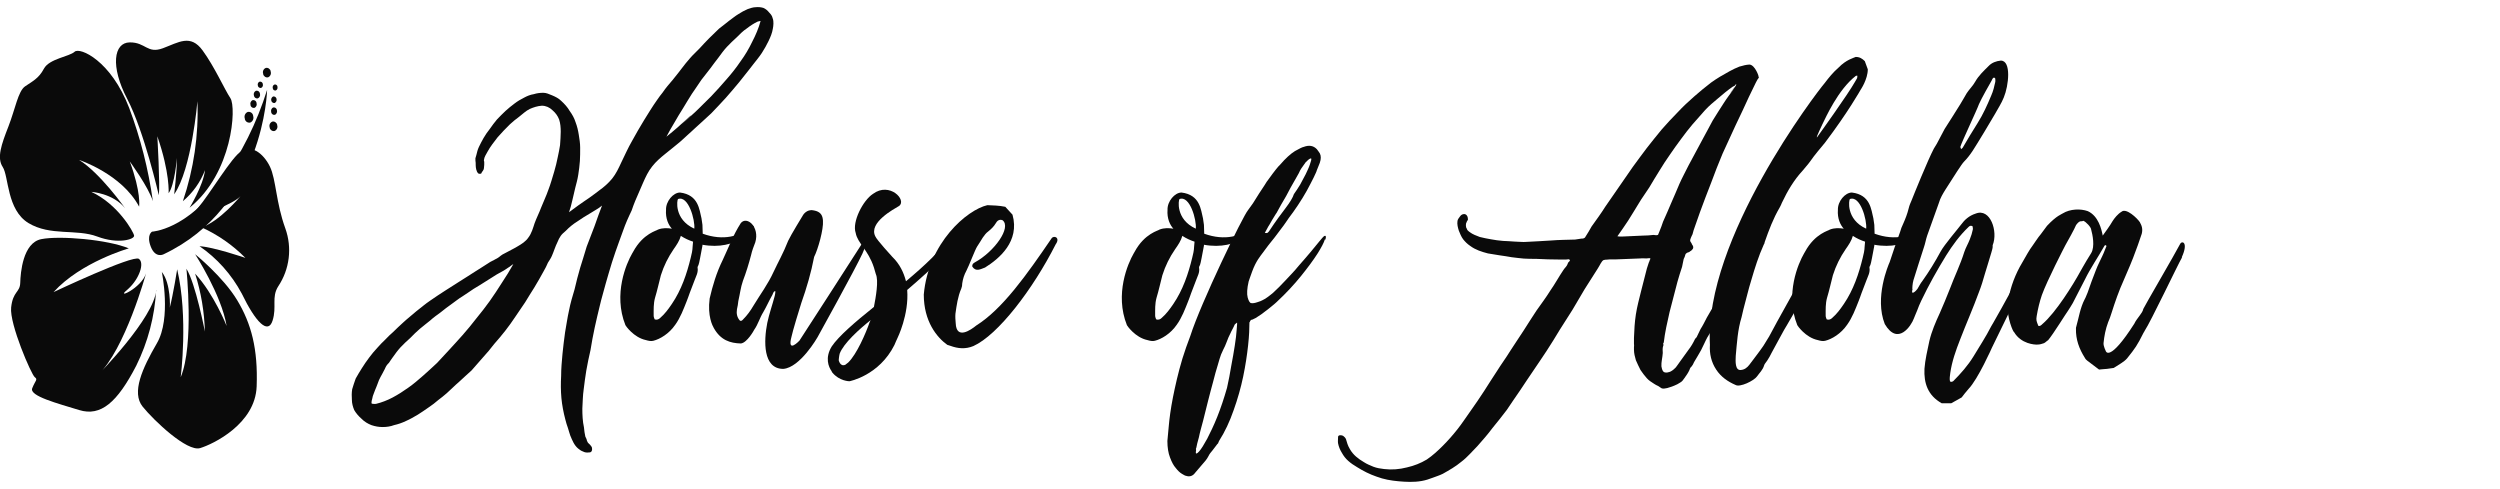 <?xml version="1.0" encoding="UTF-8"?>
<svg id="Layer_1" xmlns="http://www.w3.org/2000/svg" version="1.1" viewBox="0 0 184 36">
  <!-- Generator: Adobe Illustrator 29.8.1, SVG Export Plug-In . SVG Version: 2.1.1 Build 2)  -->
  <defs>
    <style>
      .st0 {
        fill: #0a0a0a;
      }
    </style>
  </defs>
  <g>
    <path class="st0" d="M11.25,14.79c-.33-2.34-.91-4.63-1.74-6.84-1.34-3.49-3.63-4.5-4.02-4.14s-1.87.51-2.26,1.25-.88.94-1.39,1.3-.71,1.64-1.22,2.95-.87,2.3-.42,2.98.29,3.16,1.9,4.13,3.52.41,5.06.99,2.75.21,2.71-.07-1.2-2.32-3.15-3.22c0,0,1.6.1,2.49,1.21,0,0-1.84-2.6-3.39-3.56,0,0,3.14,1.03,4.42,3.44,0,0,.16-1.04-.69-3.33,0,0,1.38,1.89,1.7,2.92h0Z"/>
    <path class="st0" d="M11.49,21.34c-.1,1.94-.6,3.83-1.46,5.57-1.4,2.71-2.61,3.76-4.2,3.27s-3.68-1.03-3.46-1.6.44-.64.19-.82-1.87-3.92-1.74-5.13.65-1.09.67-1.82.19-2.94,1.55-3.21,4.88.03,6.44.68c0,0-3.53,1-5.54,3.22,0,0,5.84-2.76,6.28-2.45s.02,1.48-.77,2.2l-.11.1c-.85.7,1.06-.13,1.41-1.23,0,0-1.55,5.64-3.55,7.48.01,0,4.13-4.18,4.3-6.25Z"/>
    <path class="st0" d="M11.91,20.02s.71,3.4-.36,5.24-1.89,3.63-1.05,4.67,3.27,3.34,4.23,3.05,4.06-1.78,4.16-4.54-.39-4.61-1.43-6.34-3.1-3.39-3.1-3.39c0,0,1.94,2.99,2.32,5.28,0,0-.94-2.37-2.32-3.85.44,1.38.68,2.81.72,4.26,0,0-.69-3.56-1.36-4.62,0,0,.58,5.6-.42,7.98,0,0,.57-4.43-.26-7.94,0,0-.29,1.84-.55,2.84.03,0,.09-1.8-.57-2.63h0ZM11.68,14.34s-1.07-4.68-2.32-7.07-.99-4.14.19-4.15,1.28.86,2.44.43,2.03-1.06,2.92.16c.89,1.22,1.6,2.84,2.05,3.52.45.68.16,5.51-3.01,8.06,0,0,1.01-1.63,1.14-2.77-.34.89-.9,1.67-1.63,2.29.8-2.37,1.17-4.86,1.07-7.36,0,0-.42,5-1.71,6.85,0,0,.2-1.61.2-2.67,0,0-.16,1.99-.61,2.59,0,0,.11-1.48-.83-4.19,0,0,.21,3.64.11,4.32Z"/>
    <path class="st0" d="M11.19,17.05s2.57-.12,5.11-3.7c1.48-2.05,2.61-4.33,3.36-6.74,0,0-.2,8.6-7.63,12.11,0,0-.59.31-.93-.56s.09-1.11.09-1.11ZM20.4,9.21c.06.17-.02.36-.19.43-.16.04-.32-.07-.36-.23,0,0,0-.02,0-.03-.06-.17.02-.36.19-.43.16-.04.32.07.36.23,0,0,0,.02,0,.03ZM20.38,8.11c.04.13-.02.28-.14.34-.13.03-.25-.05-.28-.18,0,0,0-.01,0-.02-.04-.13.02-.28.14-.34.13-.03.25.05.28.18,0,0,0,.01,0,.02ZM20.35,7.27c.04.12-.02.25-.13.31-.11.02-.22-.05-.25-.16,0,0,0,0,0-.01-.04-.12.02-.25.13-.31.11-.02.22.05.25.16,0,0,0,0,0,.01ZM20.42,6.39c.03.11-.02.22-.12.27-.1.02-.2-.04-.22-.14,0,0,0-.01,0-.02-.04-.11.01-.23.12-.28.1-.02.2.04.22.14,0,0,0,.02,0,.03ZM19.92,5.26c.06.17-.02.36-.19.43-.16.04-.32-.07-.36-.23,0,0,0-.02,0-.03-.06-.17.02-.36.19-.43.16-.04.32.07.36.23,0,0,0,.02,0,.03ZM19.34,6.18c.04.11-.01.24-.12.29-.11.02-.21-.04-.24-.15,0,0,0-.01,0-.02-.04-.11.01-.24.12-.29.11-.02.21.04.24.15,0,0,0,.01,0,.02ZM19.13,6.89c.05.14-.02.29-.15.35-.13.03-.26-.05-.29-.19,0,0,0-.01,0-.02-.05-.14.02-.29.15-.35.13-.03.26.05.29.19,0,0,0,.01,0,.02Z"/>
    <path class="st0" d="M18.88,7.58c.05.14-.02.3-.15.36-.13.03-.27-.06-.29-.19,0,0,0-.01,0-.02-.05-.14.02-.3.15-.36.13-.03.27.06.29.19,0,0,0,.01,0,.02ZM18.63,8.53c.07.19-.02.41-.21.49-.18.04-.36-.07-.4-.26,0,0,0-.02,0-.03-.07-.19.02-.41.21-.49.18-.04.36.07.4.26,0,0,0,.02,0,.02Z"/>
    <path class="st0" d="M14.67,18.11c1.3.89,2.37,2.09,3.12,3.49,1.04,2.15,1.94,3.03,2.27,2s-.1-1.71.42-2.53c.84-1.26,1.03-2.84.52-4.26-.69-1.89-.68-3.6-1.13-4.54s-1.47-1.86-2.4-.9-2.47,3.63-3.26,4.32c1.05-.47,1.97-1.19,2.69-2.08-.45.89-1.13,1.64-1.97,2.19,0,0,2.2-.75,2.77-1.36,0,0-1.55,1.88-2.87,2.29,1.21.55,2.3,1.31,3.23,2.25,0,0-2.4-.82-3.4-.86h0Z"/>
  </g>
  <g>
    <path class="st0" d="M56.88,1.35c.07.24.05.53,0,.77-.05.31-.17.6-.31.89s-.31.6-.5.89c-.19.29-.41.55-.62.82-.19.24-.38.5-.58.74-.14.19-.31.38-.46.58-.31.38-.65.77-.98,1.15-.34.38-.72.77-1.08,1.15-.38.36-.79.72-1.18,1.08-.19.17-.38.36-.58.53-.19.17-.36.34-.55.5-.36.29-.7.58-1.06.86-.36.29-.7.58-.98.94-.29.36-.48.77-.67,1.2-.19.43-.38.89-.58,1.34-.1.22-.17.46-.26.7-.12.26-.24.5-.34.74-.22.5-.38,1.03-.58,1.54-.19.5-.36,1.03-.53,1.54-.17.53-.31,1.06-.46,1.56-.14.55-.31,1.08-.43,1.61-.14.55-.26,1.1-.38,1.63-.12.55-.22,1.1-.31,1.66-.12.5-.22,1.01-.31,1.51-.07.46-.14.91-.19,1.37-.07.46-.07.94-.1,1.42,0,.46.02.94.12,1.39.02.22.05.46.1.67.05.1.1.19.12.31l.07.14s.05.05.07.07c.07.05.12.12.17.19.05.05.07.12.07.22,0,.07-.02.14-.07.19-.05.05-.12.05-.19.05-.12.02-.29,0-.41-.07-.14-.05-.24-.12-.36-.22-.29-.24-.43-.6-.58-.96-.05-.17-.12-.36-.17-.55-.07-.19-.14-.41-.19-.62-.14-.53-.24-1.06-.29-1.58-.05-.55-.05-1.1-.02-1.63,0-.55.05-1.08.1-1.63.05-.53.12-1.06.19-1.58.1-.55.17-1.08.29-1.61.1-.53.26-1.06.41-1.56.12-.53.26-1.06.41-1.58.17-.5.31-1.03.48-1.56.19-.5.38-1.01.58-1.51.17-.5.36-1.01.55-1.51-.26.22-.55.36-.84.55-.34.19-.67.41-.98.62-.31.19-.6.43-.86.7-.14.12-.26.22-.36.36-.1.14-.17.29-.24.46-.17.34-.26.67-.41,1.01-.07.17-.19.34-.29.5-.1.22-.19.43-.31.62-.22.41-.46.82-.7,1.22-.22.36-.46.72-.67,1.08-.24.36-.48.72-.72,1.06-.24.36-.48.7-.74,1.03-.26.34-.55.67-.82.98-.26.34-.53.67-.82.98-.29.31-.55.65-.84.96-.31.29-.65.58-.94.86-.31.26-.58.55-.89.82-.19.17-.41.34-.62.5-.22.19-.46.38-.72.55-.26.19-.53.36-.79.53-.29.17-.58.34-.86.46-.29.14-.58.24-.89.31-.26.1-.55.14-.84.14s-.55-.05-.82-.14c-.26-.1-.53-.26-.72-.46-.22-.19-.41-.41-.55-.65-.1-.24-.17-.5-.17-.74-.02-.26-.02-.53.02-.79.07-.26.17-.53.26-.79.14-.26.31-.53.46-.77.17-.26.34-.53.53-.77.19-.26.38-.48.6-.72.19-.22.38-.41.6-.62.17-.19.36-.36.55-.53.24-.24.48-.46.74-.7.31-.29.65-.55.98-.84.34-.26.67-.55,1.03-.79.36-.26.72-.48,1.08-.72.38-.24.74-.48,1.13-.72.36-.22.72-.46,1.1-.7.36-.22.72-.46,1.1-.7.19-.1.38-.19.58-.31.14-.1.29-.24.46-.31.34-.19.67-.34.98-.53.29-.17.6-.36.79-.65.24-.31.34-.7.46-1.06.14-.38.34-.77.48-1.15.17-.43.38-.86.53-1.3.17-.43.29-.89.43-1.34.1-.34.19-.7.26-1.06.07-.29.12-.6.17-.89.02-.34.05-.65.05-.98,0-.29-.02-.62-.12-.91-.1-.26-.26-.48-.48-.67-.22-.22-.5-.34-.79-.34-.31.02-.62.12-.89.24-.29.14-.53.38-.79.58-.24.17-.46.36-.67.55-.31.31-.62.62-.91.96-.26.34-.53.67-.74,1.06-.1.19-.24.38-.26.6-.02.05.02.1.02.14v.22c0,.07-.02.14-.02.22s-.02.12-.05.17-.05.1-.1.14c-.02.02-.02.1-.07.12-.05.02-.12.02-.17,0-.05-.02-.1-.1-.12-.14-.1-.22-.1-.43-.1-.65-.02-.1-.02-.22-.02-.34.02-.07.05-.17.07-.24.05-.22.1-.41.19-.6.1-.22.22-.43.34-.65.14-.24.29-.46.46-.67.17-.24.34-.48.53-.7.22-.22.41-.43.62-.62.22-.19.43-.38.67-.55.22-.17.46-.31.7-.43.22-.12.46-.22.72-.26.22-.07.46-.1.7-.1.22,0,.43.1.65.19.24.1.48.22.67.41.24.22.46.46.62.74.19.26.34.53.43.82.12.31.19.62.24.94.05.31.1.62.1.94,0,.34,0,.67-.02.98-.02.34-.07.67-.12,1.01-.05.34-.14.65-.22.96-.07.31-.14.62-.22.94-.07.31-.14.58-.24.86.24-.17.48-.36.72-.53.26-.19.53-.36.77-.53.26-.19.5-.36.74-.55.34-.24.67-.53.94-.86.29-.36.48-.77.67-1.18.26-.53.5-1.08.79-1.58.29-.53.58-1.03.89-1.54.31-.5.62-1.01.96-1.49.14-.19.26-.38.41-.55.12-.17.24-.34.36-.48.17-.22.34-.38.5-.6.19-.22.36-.46.55-.7.19-.24.38-.5.6-.74.22-.26.48-.48.72-.74.22-.24.46-.5.7-.74.24-.24.48-.46.72-.7.24-.19.5-.38.74-.58.24-.17.46-.36.7-.5.22-.14.43-.26.67-.36.19-.07.41-.14.6-.14.19-.02.38,0,.55.05.17.07.31.19.43.34.22.22.24.34.26.46ZM27.43,29.72l.02.02s-.02-.02-.05-.02c.1,0,.19.02.29,0,.41-.1.82-.26,1.2-.46.41-.22.79-.46,1.15-.72.38-.26.74-.58,1.1-.89.34-.31.7-.62,1.03-.94.29-.31.6-.65.89-.96.34-.36.65-.72.98-1.08.36-.41.7-.82,1.03-1.25.34-.41.67-.84.98-1.27.31-.43.6-.89.89-1.34.31-.46.58-.91.84-1.37-.14.07-.24.19-.38.26-.26.19-.55.34-.84.5-.29.19-.58.36-.84.53-.29.19-.58.36-.86.53-.26.19-.55.36-.82.55-.29.17-.53.38-.82.58-.26.19-.53.38-.79.6-.26.19-.53.38-.77.6-.26.22-.53.41-.77.62-.24.22-.48.43-.7.67-.24.22-.48.43-.7.67-.22.24-.41.5-.6.77-.1.12-.17.26-.26.38-.07.07-.14.14-.19.22-.05.07-.07.14-.12.24-.07.12-.12.24-.19.36-.07.14-.17.29-.24.46-.07.17-.12.34-.19.5-.07.14-.12.31-.19.48-.05.12-.1.26-.12.41-.02.07-.05.17-.05.26,0,.05.02.1.07.1.07-.02-.43.05,0-.02ZM50.83,8.53c-.14.12-1.1,1.01-.94.84.41-.34.84-.72,1.25-1.1.41-.38.79-.79,1.2-1.18.38-.41.77-.82,1.13-1.25.38-.43.72-.86,1.03-1.32.34-.46.62-.94.86-1.44.26-.5.48-1.01.62-1.54-.07.02-.14.02-.22.05-.29.14-.55.31-.79.5-.29.19-.5.41-.74.65-.26.24-.5.46-.74.72-.22.24-.41.5-.62.79-.19.24-.38.5-.58.77-.22.29-.46.58-.67.86-.24.34-.46.7-.7,1.03-.22.34-.43.7-.65,1.06-.22.34-.43.7-.62,1.03-.22.36-.41.7-.6,1.06.29-.22.55-.46.84-.7.84-.77,1.03-.94.94-.84Z"/>
    <path class="st0" d="M51.7,17.98v.1c-.12.62-.24,1.32-.29,1.42-.02.05-.07.12-.07.19.07.36-.12.65-.22.94-.12.31-.24.62-.36.94-.07.19-.14.41-.22.6-.24.6-.46,1.2-.84,1.73-.46.67-1.13,1.06-1.61,1.18-.17.05-.38,0-.55-.05-.91-.19-1.51-1.08-1.51-1.1-.91-2.28.07-4.54.5-5.28.02-.05.07-.1.07-.12.74-1.37,1.78-1.56,1.82-1.63.36-.14.7-.12,1.03-.07-.24-.26-.48-.74-.43-1.39-.02-.62.53-1.27,1.03-1.27,1.37.17,1.42,1.27,1.58,1.9.02.1.05.31.07.48,0,.19.02.48.02.65,1.51.55,2.81.19,3.46-.53,0,0,.19-.19.29,0,.07.1-1.18,1.82-3.79,1.34ZM51.02,17.79c-.31-.1-.62-.24-.91-.43-.1.36-.31.67-.53.98-.41.6-.72,1.22-.94,1.92-.14.53-.26,1.1-.43,1.66-.12.43-.1.89-.1,1.32,0,.1.05.19.07.26.17.07.31,0,.41-.1.34-.29.6-.65.86-1.03.7-1.03,1.1-2.21,1.39-3.41.17-.69.1-.53.17-1.18ZM49.9,14.65c-.07.05-.31,1.49,1.2,2.18.07-.62-.43-2.47-1.2-2.18Z"/>
    <path class="st0" d="M63.53,17.79c.29-.43.36-.05-.05.86-.5,1.1-3.31,6.17-3.31,6.17,0,0-1.27,2.23-2.52,2.33-1.51,0-1.44-2.06-1.18-3.38.14-.67.38-1.34.55-1.99.02-.07.05-.26.05-.34-.12-.05-.19.19-.22.26-.24.41-.43.86-.67,1.27-.26.41-.38.89-.67,1.3-.02.05-.53.96-.98,1.01-.79-.02-1.49-.24-1.99-1.13-.1-.17-.48-.89-.31-2.18.22-.94.5-1.9.96-2.83.43-.91.77-1.85,1.34-2.73.46-.53,1.39.31,1.06,1.42-.12.31-.24.62-.31.94-.17.65-.36,1.27-.6,1.9-.17.48-.22.98-.34,1.49-.02.19-.05.41-.1.6-.05.31,0,.6.22.84.1.05.17-.02.24-.1.29-.29.53-.62.74-.98.55-.91,1.06-1.56,1.51-2.54.31-.67.7-1.34,1.06-2.26.17-.38,1.1-1.9,1.1-1.9,0,0,.26-.43.74-.34.07.02.14.02.22.05.36.12.48.36.5.72.05.62-.36,2.09-.65,2.66-.22,1.15-.55,2.28-.94,3.38-.1.29-.67,2.18-.72,2.47-.36,1.32.58.31.58.31,0,0,4.13-6.38,4.61-7.15.02-.02.05-.07.07-.12Z"/>
    <path class="st0" d="M70.06,18.22c-.22.29-1.3,1.42-3.29,3.12.14,1.82-.72,3.55-.72,3.55,0,0-.19.41-.22.5-1.13,2.26-3.31,2.67-3.31,2.67,0,0-.74,0-1.27-.65-.02-.02-.02-.05-.05-.1-.22-.31-.5-.98.02-1.82.5-.74,1.7-1.78,3.1-2.9.14-.72.36-1.94.14-2.42l-.14-.48c-.43-1.32-1.2-1.78-1.34-2.54-.29-.82.55-2.42,1.27-2.88,1.22-.91,2.52.46,1.92.89-.36.22-2.26,1.22-1.75,2.23.1.26,1.25,1.51,1.25,1.51.55.53.84,1.15,1.01,1.8,1.37-1.15,2.62-2.3,3.17-3.26.07-.19.29-.26.46-.1s.05.5-.24.89ZM64.01,23.7s.05-.1.07-.14c-.84.67-1.99,1.7-2.28,2.47-.05.19-.07.48-.07.48,0,0,.1.5.48.34.07-.05.14-.1.22-.17.62-.6,1.3-2.16,1.58-2.98Z"/>
    <path class="st0" d="M77.71,17.96c-1.7,3.36-4.27,6.7-6.07,7.51-.58.24-1.13.19-1.7-.02-.07-.02-.14-.05-.22-.07-.77-.55-1.73-1.73-1.73-3.7.34-3.82,3.19-6.24,4.68-6.58.41.02.84.02,1.32.12.17.19.34.38.53.58.55,1.97-.98,3.24-2.02,3.89-.34.12-.67.34-.94-.07-.02-.17.07-.24.19-.31,1.44-.79,2.71-2.57,2.04-3.1-.24-.1-.41.05-.5.22-.14.24-.34.43-.55.6-.17.12-.29.29-.41.46-.14.22-.26.43-.41.65s-.6,1.42-.79,1.78c-.17.31-.26.6-.31.94,0,.14-.02.26-.07.38-.26.6-.34,1.22-.43,1.85-.02.24,0,.46.02.7.05,1.25,1.13.48,1.51.17,1.94-1.22,3.72-3.74,5.54-6.41.17-.26.67-.07.31.43Z"/>
    <path class="st0" d="M88.61,17.98v.1c-.12.62-.24,1.32-.29,1.42-.02.05-.07.12-.07.19.07.36-.12.65-.22.94-.12.31-.24.62-.36.94-.07.19-.14.41-.22.6-.24.6-.46,1.2-.84,1.73-.46.67-1.13,1.06-1.61,1.18-.17.05-.38,0-.55-.05-.91-.19-1.51-1.08-1.51-1.1-.91-2.28.07-4.54.5-5.28.02-.05.07-.1.07-.12.74-1.37,1.78-1.56,1.82-1.63.36-.14.7-.12,1.03-.07-.24-.26-.48-.74-.43-1.39-.02-.62.53-1.27,1.03-1.27,1.37.17,1.42,1.27,1.58,1.9.02.1.05.31.07.48,0,.19.02.48.02.65,1.51.55,2.81.19,3.46-.53,0,0,.19-.19.29,0,.07.1-1.18,1.82-3.79,1.34ZM87.93,17.79c-.31-.1-.62-.24-.91-.43-.1.36-.31.67-.53.98-.41.6-.72,1.22-.94,1.92-.14.53-.26,1.1-.43,1.66-.12.43-.1.89-.1,1.32,0,.1.05.19.07.26.17.07.31,0,.41-.1.34-.29.6-.65.86-1.03.7-1.03,1.1-2.21,1.39-3.41.17-.69.1-.53.17-1.18ZM86.81,14.65c-.07.05-.31,1.49,1.2,2.18.07-.62-.43-2.47-1.2-2.18Z"/>
    <path class="st0" d="M97.51,17.62c-.07.24-.26.6-.55,1.06-.31.48-.7,1.01-1.2,1.63-.5.62-1.1,1.27-1.8,1.92-.07.07-.19.17-.34.29-.17.14-.31.26-.48.38-.17.14-.34.26-.5.36-.17.12-.29.19-.38.22-.02.02-.07.05-.14.05-.07.02-.12.1-.14.19l-.02-.02c0,.43-.02,1.01-.1,1.73s-.19,1.46-.36,2.28-.41,1.66-.7,2.47c-.29.84-.65,1.61-1.08,2.28-.02.05-.05.12-.07.17-.05.05-.1.1-.12.14-.1.14-.19.26-.29.38-.12.14-.22.26-.29.41-.12.24-.29.43-.46.62s-.36.41-.53.62c-.17.24-.41.31-.67.22-.05,0-.14-.05-.29-.14-.17-.1-.31-.24-.46-.43-.17-.19-.31-.46-.43-.79-.12-.31-.19-.72-.19-1.2.02-.14.05-.5.1-1.08s.14-1.27.31-2.14c.17-.84.38-1.8.7-2.86.17-.53.36-1.1.58-1.66.77-2.42,3.86-8.81,4.25-9.26.12-.17.24-.34.36-.5.31-.5.6-.96.86-1.34.1-.17.19-.31.29-.43.43-.6.72-.96.84-1.06.41-.48.79-.82,1.1-1.01.31-.17.53-.29.65-.31.38-.14.7-.1.96.17.1.12.17.24.22.31.05.1.07.19.07.31,0,.1-.02.24-.07.38-.05.14-.12.31-.22.55-.02.1-.12.29-.24.55-.14.29-.31.6-.5.96-.19.34-.41.7-.65,1.06-.24.36-.46.67-.67.94-.05.07-.17.26-.38.55-.22.29-.43.58-.67.89-.29.36-.6.74-.91,1.18-.12.17-.46.55-.74,1.32-.14.41-.24.65-.26.74-.12.53-.14.91-.07,1.18.07.26.17.41.26.41.12.02.26,0,.46-.07.17-.05.29-.1.36-.14.22-.1.48-.29.79-.55.29-.26.6-.58.91-.91.31-.34.65-.67.96-1.06.31-.36.62-.7.89-1.03.26-.31.48-.58.65-.79s.29-.34.34-.38c.14-.07.17.02.1.26ZM91.05,23.74c-.1.07-.14.12-.17.14-.07.17-.17.34-.24.48s-.14.31-.22.46c-.12.29-.19.5-.26.65-.07.14-.17.34-.29.62-.07.17-.14.43-.24.77-.12.36-.22.77-.34,1.22-.12.46-.26.94-.38,1.44s-.24.98-.36,1.44c-.12.46-.24.86-.31,1.22-.1.36-.17.62-.19.77-.02.05-.05.1-.02.14,0,.05,0,.12-.02.19,0,.14.07.14.24-.05.17-.19.36-.5.6-.94.22-.43.48-.96.74-1.61.26-.65.5-1.37.72-2.14.12-.53.22-1.06.31-1.61.1-.53.19-1.03.26-1.49.07-.46.12-.84.14-1.18.02-.31.05-.5.02-.55ZM93.93,15.7c-.24.38-.41.67-.5.84-.07.1-.12.19-.17.29-.05.1-.1.19-.17.31.1.02.17.02.22-.02.05-.05.1-.1.12-.14.46-.7.87-1.25,1.2-1.68.31-.41.53-.77.6-1.01.14-.19.29-.43.46-.7.14-.26.29-.53.41-.77.12-.26.24-.5.31-.72s.12-.36.1-.43c-.05-.02-.1,0-.17.05-.07.07-.17.14-.24.22-.07.1-.14.19-.22.31-.07.1-.14.19-.19.29-.02.07-.14.29-.36.67-.22.36-.43.77-.67,1.22-.26.43-.5.86-.72,1.27Z"/>
    <path class="st0" d="M129.46,5.7s-.07.1-.1.14c-.05.1-.1.17-.14.26-.17.34-.34.7-.5,1.03-.31.7-.65,1.39-.98,2.09-.31.7-.65,1.39-.96,2.09-.29.7-.58,1.42-.84,2.14-.29.72-.55,1.44-.82,2.16-.12.36-.26.72-.38,1.08-.07.17-.12.36-.17.55-.05.07-.07.17-.12.26-.02.07-.07.14-.05.24.02.07.1.14.12.22.02.07.1.12.1.22.02.1-.05.17-.12.24-.02.02-.05.05-.1.07-.02.02-.05.05-.1.07-.05.02-.1.02-.14.05-.07.05-.1.07-.12.14-.02.1-.07.22-.12.31-.05.19-.07.38-.12.58-.12.36-.24.74-.34,1.1-.19.74-.38,1.49-.58,2.23-.17.74-.34,1.49-.43,2.26,0,0-.02-.02-.02,0,.02.02-.02.02-.02.05,0,.05.02.07.02.1,0,.07-.05.14-.05.22-.02.12,0,.24,0,.38-.02.34-.12.67-.1.98.02.12.05.26.12.36.07.1.17.1.29.1.12-.02.24-.05.34-.12.12-.07.22-.17.31-.26.1-.14.22-.29.31-.43.22-.29.41-.58.62-.86.19-.24.34-.5.48-.79.02-.05.1-.1.12-.14.1-.19.19-.38.29-.6.17-.26.31-.55.46-.84.19-.34.38-.65.58-.98.19-.34.38-.67.58-1.03.19-.31.38-.65.55-.96.17-.29.29-.55.46-.84.1-.17.22-.36.31-.53.05-.07.12-.12.17-.19.19-.29.34-.6.5-.91.07-.12.29-.19.41-.07.1.07.12.19.1.31,0,.22-.05.43-.14.62-.1.17-.19.34-.29.5-.12.24-.24.5-.38.74-.14.29-.34.55-.48.84-.19.31-.34.6-.53.91-.17.29-.34.55-.5.84-.14.24-.29.5-.43.74-.1.17-.19.36-.29.55-.05.07-.12.14-.17.24-.14.22-.29.46-.41.67-.17.31-.29.62-.46.94-.14.26-.31.53-.48.82-.07.1-.1.24-.19.34-.02.05-.1.1-.12.14-.02.05-.05.1-.07.17-.1.22-.22.38-.36.58-.05.07-.1.14-.14.19s-.1.1-.17.14c-.14.1-.29.17-.46.24s-.34.12-.5.17c-.12.02-.29.07-.41.02-.1-.05-.17-.12-.26-.17-.1-.05-.22-.1-.31-.17-.19-.12-.38-.24-.53-.41-.17-.19-.31-.38-.46-.6-.12-.24-.24-.48-.34-.72-.07-.24-.14-.5-.14-.77v-.19c0-.07.02-.14,0-.22v-.46c.02-.58.05-1.15.14-1.73s.24-1.13.38-1.7c.14-.55.29-1.13.43-1.68.05-.14.1-.29.14-.43.02-.07.07-.12.07-.19.02-.02.05-.07.05-.12-.02-.02-.07-.02-.1-.02-.07,0-.12.02-.19.02-.14,0-.31-.02-.46,0-.6.02-1.18.05-1.78.07h-.46c-.07,0-.14.02-.22.02-.05,0-.12,0-.19.02-.14.02-.19.17-.26.26-.07.12-.14.26-.22.38-.31.5-.65,1.01-.96,1.51-.29.5-.6,1.01-.89,1.51-.31.5-.65,1.01-.96,1.51-.29.5-.62,1.01-.94,1.51s-.65.96-.98,1.46c-.34.48-.65.98-.98,1.46-.34.48-.65.96-.98,1.44-.34.46-.7.89-1.06,1.34-.34.46-.72.89-1.1,1.32-.38.38-.74.82-1.18,1.15-.43.36-.89.62-1.37.89-.24.12-.48.19-.74.29-.26.1-.53.19-.82.24-.58.1-1.15.07-1.7.02-.55-.05-1.08-.14-1.61-.34-.5-.17-.98-.41-1.44-.7-.24-.14-.46-.29-.65-.46-.19-.17-.34-.36-.46-.58-.14-.22-.24-.46-.29-.72-.02-.12,0-.26,0-.41,0-.07,0-.14.1-.17.1-.02.22,0,.29.05.07.05.14.12.19.22.07.24.14.5.29.74.24.43.62.72,1.03.96.21.14.46.24.7.34.26.1.53.14.79.17.58.07,1.13.02,1.68-.12.53-.12,1.01-.31,1.46-.58.43-.29.82-.65,1.18-1.01.38-.38.74-.79,1.08-1.22.34-.43.65-.91.98-1.37.34-.48.67-.96.98-1.44s.62-.98.94-1.46c.31-.5.67-.98.98-1.49.34-.5.65-1.01.98-1.49.31-.5.65-1.01.96-1.49.34-.48.7-.96,1.01-1.46.34-.48.62-1.01.96-1.51.07-.12.19-.22.26-.34.05-.07.05-.14.1-.22.02-.02.05-.05.07-.07.02-.02.05-.05.05-.07.02-.05-.02-.07-.07-.1-.07,0-.14.02-.22.02h-.43c-.6,0-1.2-.02-1.78-.05-.31,0-.6,0-.89-.02-.29-.02-.6-.07-.89-.1-.29-.05-.58-.1-.89-.14-.29-.05-.58-.1-.86-.14-.46-.12-.91-.26-1.3-.55-.21-.14-.38-.31-.53-.5-.14-.19-.22-.41-.31-.62-.07-.22-.14-.48-.1-.72.02-.12.1-.22.17-.31.07-.1.14-.17.26-.19.22-.05.34.17.34.36,0,.05,0,.1-.05.12-.03.05-.03.07-.05.12-.05.07-.05.17-.05.24,0,.1.02.17.07.24.03.05.03.1.07.12.05.05.1.1.14.12.22.17.48.26.74.36.26.07.55.12.82.17.29.05.58.1.89.12.29.02.58.02.86.05.29,0,.58.05.89.02.58-.02,1.18-.07,1.78-.1.6-.05,1.2-.05,1.78-.07.17-.02.31-.05.46-.07.05,0,.12,0,.17-.02.05-.02.1-.05.12-.1.17-.26.31-.5.46-.77.34-.48.7-.96,1.01-1.46.34-.48.67-.98,1.01-1.46.34-.48.67-.98,1.01-1.46.34-.48.7-.94,1.03-1.39.36-.46.72-.91,1.1-1.37.38-.43.77-.86,1.18-1.27.38-.41.79-.79,1.2-1.15.41-.36.82-.7,1.25-1.03.43-.31.89-.58,1.37-.84.22-.12.46-.24.72-.34.12-.02.24-.07.38-.1.12-.02.24-.05.36-.05.41.02.72.91.67.91ZM127.65,6.46c.05-.07.1-.14.14-.22v-.02s-.02-.02-.05,0l-.02.02s-.02.05-.05.07c-.05.02-.1.05-.14.07-.38.26-.72.55-1.06.84s-.67.55-.98.89c-.31.34-.6.67-.91,1.03-.29.34-.58.72-.86,1.1-.26.36-.55.74-.82,1.15-.26.38-.53.77-.77,1.18-.26.41-.5.82-.74,1.22-.26.41-.55.79-.79,1.2-.26.41-.5.84-.77,1.25-.24.38-.53.77-.79,1.15.05,0,.12.02.17.02h.17c.5-.02,1.03-.05,1.54-.07.26,0,.53-.02.77-.05.07,0,.14.02.19.02s.1,0,.14-.02c.02-.02.05-.07.05-.1.02-.05.05-.12.07-.17.1-.24.19-.48.26-.7.1-.24.22-.48.31-.7.19-.46.41-.94.6-1.39.19-.46.38-.91.62-1.37.22-.46.46-.89.7-1.34.24-.46.48-.89.72-1.34.24-.43.46-.86.7-1.3.26-.43.53-.84.79-1.25.26-.41.55-.79.84-1.18.05-.07-.77.96-.02-.02Z"/>
    <path class="st0" d="M134.21,17.7c.24-.34.82-.14.34.86-.46,1.01-2.86,5.06-3.02,5.35-.17.24-.96,1.75-1.13,2.04-.1.22-.22.41-.34.6-.07.12-.19.22-.22.34-.1.34-.34.55-.53.82-.22.31-1.25.82-1.58.62-.55-.24-1.06-.58-1.42-1.13-.36-.55-.5-1.15-.46-1.82-.43-7.78,7.87-18.6,8.45-19.27.31-.41.62-.79,1.01-1.13.58-.6,1.13-.72,1.27-.79.29,0,.48.12.67.31.07.19.14.38.22.6,0,.74-.53,1.51-.53,1.51,0,0-.91,1.63-2.62,3.89-.38.46-.77.91-1.1,1.39-.17.24-.36.43-.53.65-.65.7-1.13,1.51-1.54,2.38-.05.12-.1.24-.17.36-.48.82-.79,1.66-1.1,2.54,0,.05-.02.12-.07.19-.38.84-.65,1.7-.91,2.59-.22.7-.38,1.42-.58,2.14-.05.19-.1.41-.14.6-.29.94-.34,1.9-.43,2.86-.02.41-.05,1.08.38,1.03.26-.02.46-.17.62-.38.34-.46.7-.91,1.03-1.39.14-.22.29-.46.43-.7.26-.53,3.07-5.57,3.41-6.07.22-.31.41-.65.58-.98ZM133.73,10.11c.19-.26,2.28-3.17,2.78-4.06.05-.1.12-.19.17-.29.02-.05.02-.12.02-.19-.05,0-.1,0-.12.02-1.3,1.01-2.21,3.07-2.45,3.55-.02.05-.46.96-.41.96Z"/>
    <path class="st0" d="M137.95,17.98v.1c-.12.62-.24,1.32-.29,1.42-.02.05-.07.12-.07.19.07.36-.12.65-.22.94-.12.31-.24.62-.36.94-.07.19-.14.41-.22.6-.24.6-.46,1.2-.84,1.73-.46.67-1.13,1.06-1.61,1.18-.17.05-.38,0-.55-.05-.91-.19-1.51-1.08-1.51-1.1-.91-2.28.07-4.54.5-5.28.02-.05.07-.1.07-.12.74-1.37,1.78-1.56,1.82-1.63.36-.14.7-.12,1.03-.07-.24-.26-.48-.74-.43-1.39-.02-.62.53-1.27,1.03-1.27,1.37.17,1.42,1.27,1.58,1.9.02.1.05.31.07.48,0,.19.02.48.02.65,1.51.55,2.81.19,3.46-.53,0,0,.19-.19.29,0,.07.1-1.18,1.82-3.79,1.34ZM137.28,17.79c-.31-.1-.62-.24-.91-.43-.1.36-.31.67-.53.98-.41.6-.72,1.22-.94,1.92-.14.53-.26,1.1-.43,1.66-.12.43-.1.89-.1,1.32,0,.1.05.19.07.26.17.07.31,0,.41-.1.34-.29.6-.65.86-1.03.7-1.03,1.1-2.21,1.39-3.41.17-.69.1-.53.17-1.18ZM136.15,14.65c-.07.05-.31,1.49,1.2,2.18.07-.62-.43-2.47-1.2-2.18Z"/>
    <path class="st0" d="M150.09,17.58c.24-.41.5-.07.19.58-.36.6-3.67,7.42-3.67,7.42,0,0-1.03,2.33-1.73,3.05-.19.22-.36.43-.5.62-.26.14-.5.29-.77.43h-.7c-1.03-.58-1.32-1.49-1.27-2.54.05-.67.22-1.37.36-2.04.17-.72.46-1.39.77-2.06.26-.58.5-1.18.74-1.78.34-.91.77-1.78,1.06-2.71.1-.31.29-.62.41-.94.1-.24.17-.48.22-.72.02-.1-.02-.17-.02-.24-.14-.07-.22-.02-.29.05-.65.62-1.18,1.34-1.66,2.11-.65,1.06-1.27,2.16-1.82,3.31-.12.24-.22.5-.31.74-.07.19-.17.38-.24.58-.19.53-1.18,2.04-2.14.41-.77-1.94.26-4.34.36-4.56.24-.74.5-1.49.77-2.23.05-.19.12-.38.22-.58.17-.38.31-.74.41-1.15.05-.22.14-.41.22-.6.12-.31,1.2-2.98,1.63-3.79.07-.12.14-.24.22-.36.12-.24.26-.48.38-.72.07-.12.12-.24.19-.36.38-.6.77-1.2,1.15-1.82.17-.26.31-.55.48-.82.19-.29.46-.55.62-.84.26-.46.62-.79.98-1.15.24-.26.58-.38.91-.41.79,0,.58,1.85.22,2.71-.17.43-.43.82-.65,1.22-.14.26-1.37,2.3-1.63,2.69-.19.29-.41.58-.65.82-.17.17-.7,1.01-1.37,2.06-.19.31-.38.62-.48.98-.29.79-.58,1.61-.86,2.4-.1.29-.14.58-.24.86-.26.82-.53,1.63-.77,2.42-.07.22-.1.67-.07.67-.14.48.22.17.36-.02.12-.19.22-.41.36-.58.5-.7.94-1.42,1.34-2.16.26-.5,1.34-1.75,1.51-1.99.26-.36.6-.67,1.08-.82,1.08-.43,1.66,1.32,1.25,2.33.02.19-.05.36-.1.55-.17.53-.31,1.06-.48,1.58-.12.43-.26.89-.43,1.32-.43,1.18-.94,2.33-1.39,3.5-.31.79-.6,1.61-.72,2.45-.02.22-.07.41-.02.62.1.07.17.02.24-.02.55-.55,1.08-1.15,1.49-1.82.43-.72.91-1.44,1.3-2.21.05-.1.12-.19.17-.29.26-.41,3.17-5.74,3.38-6.17ZM144.33,10.98s.1-.07.12-.1c.36-.62.72-1.22,1.1-1.82.41-.65.72-1.34,1.01-2.04.14-.31.22-.65.29-.98.02-.07,0-.26,0-.26,0,0-.12-.22-.26.14-.14.24-.79,1.39-.94,1.75-.14.41-1.25,2.74-1.37,3.14,0,.05.05.1.05.17Z"/>
    <path class="st0" d="M160.6,18.94c-.31.53-2.3,4.73-2.76,5.42-.02.05-.05.1-.07.12-.48.96-.62,1.15-1.22,1.9-.22.26-.65.48-.98.7-.14.02-.34.05-.5.07-.19.02-.36.02-.58.05-.29-.22-.58-.43-.86-.65-.07-.05-.14-.12-.19-.22-.41-.65-.67-1.34-.65-2.14,0-.05,0-.1.02-.14.19-.67.29-1.39.62-2.02.1-.17.14-.34.22-.5.19-.55.38-1.08.6-1.63.14-.38.34-.74.5-1.1.12-.24.19-.48.29-.7-.1-.12-.14-.02-.17.02-.46.82-1.01,1.61-1.42,2.45-.29.58-.6,1.15-.89,1.73-.1.19-.24.38-.36.58-.1.12-1.06,1.68-1.46,2.16-.1.05-.19.17-.31.22-.14.05-.31.1-.46.1-.22.02-1.22-.05-1.73-.91-.07,0-.53-1.03-.48-2.04.12-.98.43-1.9.89-2.76.19-.34.38-.67.58-1.01.12-.22.24-.38.38-.58.14-.22.29-.41.43-.62.22-.26.41-.55.62-.82.72-.77,1.1-.86,1.15-.91.55-.34,1.32-.36,1.85-.17.79.36,1.01,1.34,1.1,1.8.17-.24.53-.72.72-1.06.14-.22.38-.53.67-.7.34-.29,1.15.48,1.34.77.17.29.22.55.14.86-.05.12-.24.74-.43,1.22-.26.74-.58,1.46-.89,2.18-.36.79-.65,1.63-.91,2.45-.07.22-.14.43-.24.65-.19.5-.29,1.03-.34,1.54-.02.22.17.6.17.6,0,0,.26.84,2.09-2.02.1-.22.26-.41.41-.62.1-.14.22-.29.26-.48.05-.14,2.35-4.08,2.71-4.78.14-.26.62-.12.12.98ZM153.09,20.02c-.05.07-.07.12-.07.12.05-.07.43-.79.89-1.51.29-.48.1-1.37,0-1.73,0-.17-.38-.58-.58-.65-.17.1-.22-.1-.53.31-.1.26-.65,1.25-.79,1.49-.1.19-1.34,2.59-1.73,3.67-.17.5-.29,1.01-.38,1.54-.05.31-.02.36.12.72.12.05.22-.05.29-.12,1.01-.86,2.28-2.93,2.78-3.84Z"/>
  </g>
</svg>